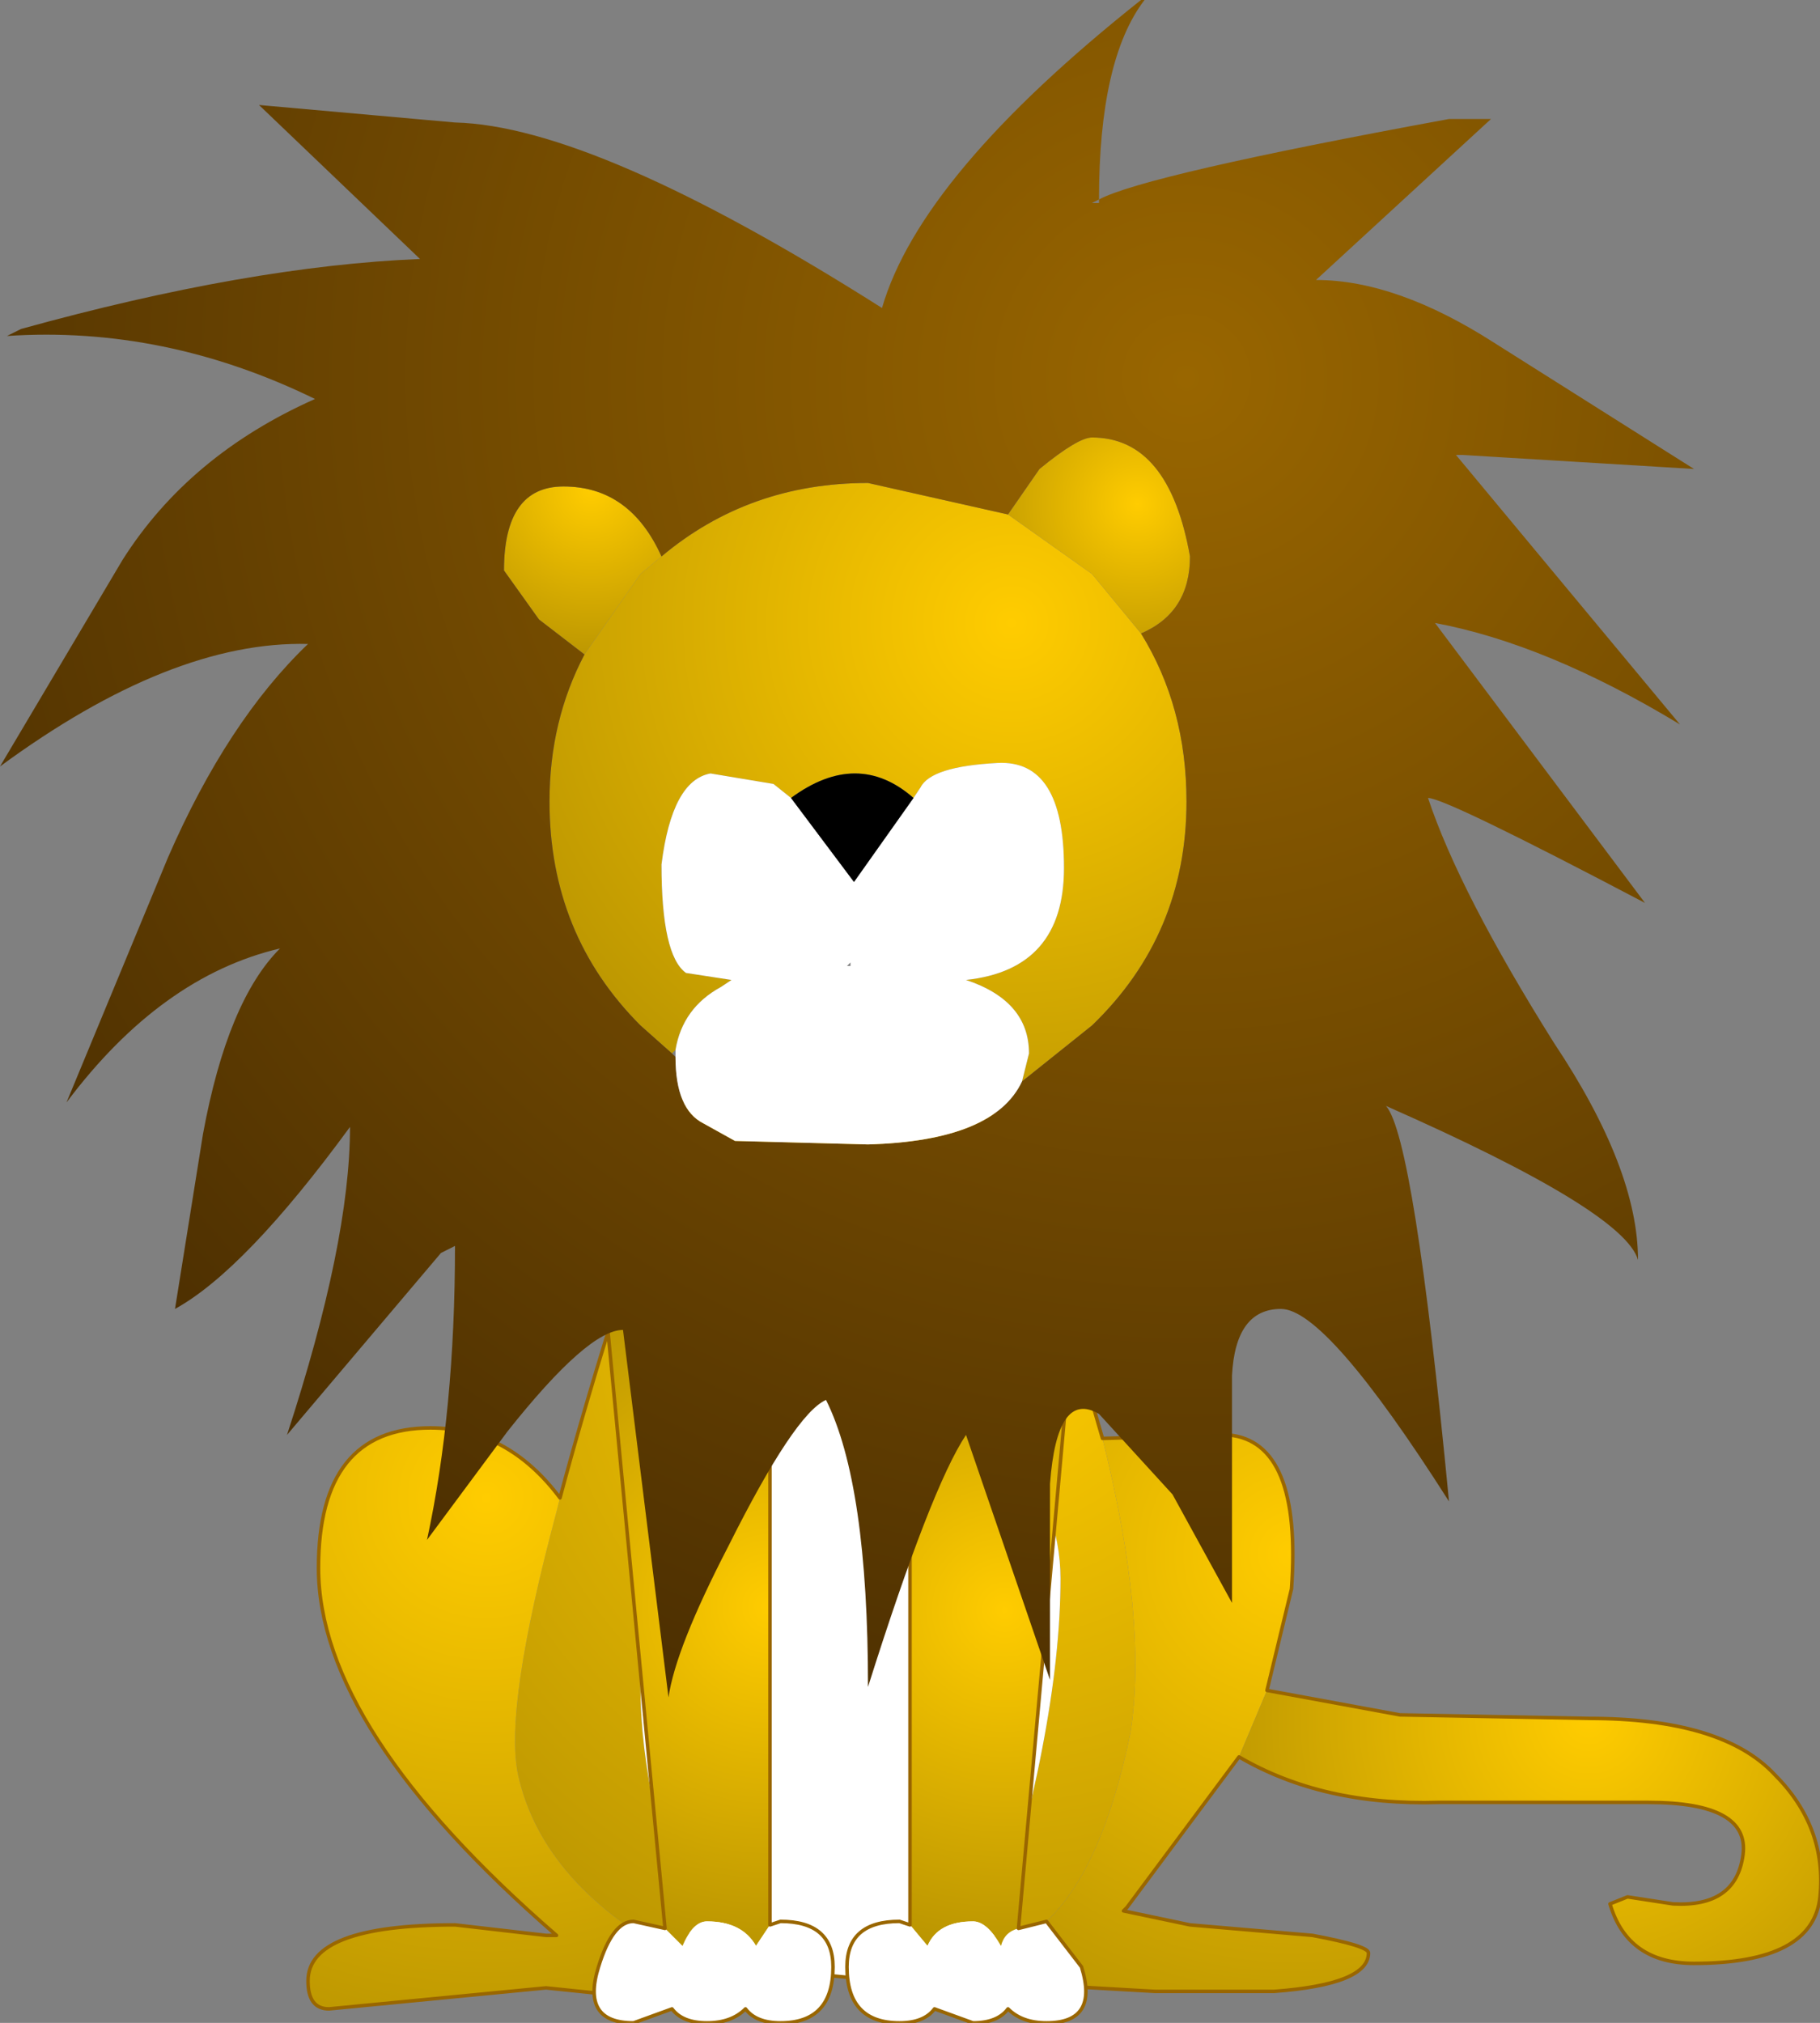 <?xml version="1.0" encoding="UTF-8" standalone="no"?>
<svg xmlns:xlink="http://www.w3.org/1999/xlink" height="28.9px" width="26.0px" xmlns="http://www.w3.org/2000/svg">
  <rect width="100%" height="100%" fill="#808080" stroke="none"/>
  <g transform="matrix(1.0, 0.0, 0.0, 1.0, 0.0, 0.0)">
    <path d="M8.0 21.4 Q8.6 19.15 9.75 15.75 10.15 14.55 11.85 14.75 L13.8 15.1 Q14.1 15.3 15.3 19.0 L15.75 20.55 Q16.4 23.15 16.15 24.75 15.75 26.7 14.95 27.45 L14.1 28.0 Q15.15 24.7 15.15 22.55 15.15 21.55 14.4 20.5 13.55 19.35 12.45 19.35 9.15 19.35 9.15 24.1 9.15 25.75 10.0 28.05 L9.75 28.0 Q7.75 26.95 7.4 25.35 7.2 24.4 7.95 21.6 L8.0 21.4" fill="url(#gradient0)" fill-rule="evenodd" stroke="none"/>
    <path d="M15.75 20.55 L17.55 20.5 Q18.6 20.6 18.45 22.7 L18.1 24.15 17.7 25.1 16.1 27.25 16.05 27.3 17.0 27.5 18.75 27.65 Q19.55 27.8 19.55 27.9 19.55 28.35 18.2 28.45 L16.55 28.45 16.5 28.45 14.75 28.35 14.25 28.45 14.05 28.05 14.1 28.0 14.95 27.45 Q15.75 26.7 16.15 24.75 16.4 23.15 15.75 20.55" fill="url(#gradient1)" fill-rule="evenodd" stroke="none"/>
    <path d="M10.0 28.05 Q10.0 28.55 9.25 28.55 L7.8 28.4 4.7 28.7 Q4.4 28.7 4.4 28.3 4.4 27.5 6.5 27.5 L7.8 27.65 7.95 27.65 Q4.55 24.7 4.55 22.4 4.55 20.4 6.15 20.4 7.25 20.4 8.0 21.4 L7.95 21.6 Q7.2 24.4 7.4 25.35 7.75 26.95 9.75 28.0 L10.0 28.05" fill="url(#gradient2)" fill-rule="evenodd" stroke="none"/>
    <path d="M18.1 24.15 L20.0 24.5 22.7 24.55 Q24.6 24.55 25.35 25.35 26.1 26.1 26.0 27.1 25.9 28.05 24.2 28.05 23.25 28.05 23.0 27.2 L23.25 27.1 23.9 27.2 Q24.8 27.25 24.9 26.5 25.0 25.75 23.55 25.75 L20.55 25.75 Q18.9 25.8 17.7 25.1 L18.1 24.15" fill="url(#gradient3)" fill-rule="evenodd" stroke="none"/>
    <path d="M14.05 28.05 L12.65 28.3 10.0 28.05 Q9.15 25.75 9.15 24.1 9.15 19.35 12.45 19.35 13.55 19.35 14.4 20.5 15.15 21.55 15.15 22.55 15.15 24.7 14.1 28.0 L14.05 28.05" fill="#ffffff" fill-rule="evenodd" stroke="none"/>
    <path d="M8.0 21.4 Q8.6 19.15 9.75 15.75 10.15 14.55 11.85 14.75 L13.8 15.1 Q14.1 15.3 15.3 19.0 L15.75 20.55 17.55 20.5 Q18.6 20.6 18.45 22.7 L18.1 24.15 20.0 24.5 22.7 24.55 Q24.6 24.55 25.35 25.35 26.1 26.1 26.0 27.1 25.9 28.05 24.2 28.05 23.25 28.05 23.0 27.2 L23.25 27.1 23.9 27.2 Q24.8 27.25 24.9 26.5 25.0 25.75 23.55 25.75 L20.55 25.75 Q18.9 25.8 17.7 25.1 L16.1 27.25 16.05 27.3 17.0 27.5 18.75 27.65 Q19.55 27.8 19.55 27.9 19.55 28.35 18.2 28.45 L16.55 28.45 16.5 28.45 14.75 28.35 14.25 28.45 14.05 28.05 12.65 28.3 10.0 28.05 Q10.0 28.55 9.25 28.55 L7.8 28.4 4.7 28.7 Q4.4 28.7 4.4 28.3 4.4 27.5 6.5 27.5 L7.8 27.65 7.95 27.65 Q4.55 24.7 4.55 22.4 4.55 20.4 6.15 20.4 7.25 20.4 8.0 21.4 Z" fill="none" stroke="#996600" stroke-linecap="round" stroke-linejoin="round" stroke-width="0.05"/>
    <path d="M9.5 27.55 L8.65 18.65 11.0 18.45 11.0 27.5 10.8 27.8 Q10.6 27.45 10.1 27.45 9.9 27.45 9.75 27.8 L9.5 27.55" fill="url(#gradient4)" fill-rule="evenodd" stroke="none"/>
    <path d="M11.0 27.5 L11.15 27.45 Q11.9 27.45 11.9 28.1 11.9 28.9 11.15 28.9 10.8 28.9 10.65 28.7 10.45 28.9 10.1 28.9 9.75 28.9 9.6 28.7 L9.05 28.9 Q8.3 28.9 8.55 28.1 8.75 27.45 9.05 27.45 L9.5 27.55 9.75 27.8 Q9.9 27.45 10.1 27.45 10.6 27.45 10.8 27.8 L11.0 27.5" fill="#ffffff" fill-rule="evenodd" stroke="none"/>
    <path d="M9.5 27.55 L8.65 18.65 11.0 18.45 11.0 27.5 11.15 27.45 Q11.9 27.45 11.9 28.1 11.9 28.9 11.15 28.9 10.8 28.9 10.65 28.7 10.45 28.9 10.1 28.9 9.75 28.9 9.6 28.7 L9.05 28.9 Q8.3 28.9 8.55 28.1 8.75 27.45 9.05 27.45 L9.5 27.55 Z" fill="none" stroke="#996600" stroke-linecap="round" stroke-linejoin="round" stroke-width="0.05"/>
    <path d="M13.0 27.5 L13.0 18.45 15.35 18.65 14.55 27.55 Q14.35 27.6 14.3 27.8 14.1 27.45 13.9 27.45 13.4 27.45 13.25 27.8 L13.0 27.5" fill="url(#gradient5)" fill-rule="evenodd" stroke="none"/>
    <path d="M13.0 27.5 L13.25 27.8 Q13.4 27.45 13.9 27.45 14.1 27.45 14.3 27.8 14.35 27.6 14.55 27.55 L14.95 27.45 15.45 28.1 Q15.7 28.9 14.95 28.9 14.6 28.9 14.4 28.7 14.25 28.9 13.9 28.9 L13.35 28.7 Q13.2 28.9 12.85 28.9 12.1 28.9 12.1 28.1 12.1 27.45 12.85 27.45 L13.0 27.5" fill="#ffffff" fill-rule="evenodd" stroke="none"/>
    <path d="M14.55 27.55 L15.35 18.65 13.0 18.45 13.0 27.5 12.85 27.45 Q12.1 27.45 12.1 28.1 12.1 28.9 12.85 28.9 13.2 28.9 13.35 28.7 L13.9 28.9 Q14.25 28.9 14.4 28.7 14.6 28.9 14.95 28.9 15.7 28.9 15.45 28.1 L14.95 27.45 14.55 27.55 Z" fill="none" stroke="#996600" stroke-linecap="round" stroke-linejoin="round" stroke-width="0.05"/>
    <path d="M16.3 9.05 Q16.95 10.1 16.95 11.45 16.95 13.35 15.6 14.65 L14.6 15.45 14.7 15.05 Q14.7 14.3 13.8 14.0 15.2 13.85 15.2 12.4 15.2 10.85 14.25 10.9 13.3 10.95 13.15 11.25 L13.05 11.4 Q12.25 10.7 11.3 11.4 L11.05 11.2 10.15 11.05 Q9.6 11.15 9.45 12.35 9.45 13.65 9.8 13.9 L10.45 14.0 10.3 14.1 Q9.75 14.4 9.65 15.0 L9.6 15.05 9.15 14.65 Q7.85 13.35 7.85 11.45 7.85 10.3 8.35 9.35 L9.15 8.2 9.45 7.95 Q10.7 6.9 12.4 6.9 L14.4 7.35 15.6 8.2 16.3 9.05" fill="url(#gradient6)" fill-rule="evenodd" stroke="none"/>
    <path d="M14.4 7.35 L14.85 6.7 Q15.4 6.25 15.6 6.25 16.7 6.25 17.0 7.95 17.0 8.75 16.3 9.05 L15.6 8.2 14.4 7.35" fill="url(#gradient7)" fill-rule="evenodd" stroke="none"/>
    <path d="M8.35 9.35 L7.7 8.85 7.2 8.15 Q7.2 6.95 8.05 6.95 9.0 6.95 9.45 7.95 L9.15 8.2 8.35 9.35" fill="url(#gradient8)" fill-rule="evenodd" stroke="none"/>
    <path d="M16.3 0.0 L16.35 0.0 Q15.7 0.85 15.7 2.85 L15.6 2.9 15.7 2.9 15.7 2.85 Q16.35 2.5 20.7 1.7 L21.3 1.7 18.8 4.0 Q19.95 4.0 21.35 4.9 L24.2 6.7 20.9 6.5 20.8 6.5 24.0 10.35 Q22.1 9.2 20.5 8.9 L23.5 12.9 Q20.65 11.4 20.4 11.4 20.85 12.75 22.2 14.9 23.4 16.7 23.4 18.0 23.2 17.3 19.8 15.8 20.2 16.25 20.7 21.45 18.95 18.7 18.3 18.7 17.65 18.7 17.6 19.65 L17.6 22.9 16.75 21.35 15.7 20.2 Q15.1 19.85 15.0 21.2 L15.0 24.0 13.8 20.5 Q13.3 21.25 12.4 24.1 12.4 21.2 11.8 20.0 11.35 20.2 10.4 22.1 9.65 23.55 9.55 24.25 L8.9 19.0 Q8.4 19.0 7.25 20.45 L6.1 22.0 Q6.5 20.15 6.5 17.8 L6.3 17.9 4.1 20.5 Q5.0 17.75 5.0 16.1 3.5 18.15 2.5 18.7 L2.9 16.2 Q3.25 14.3 4.0 13.55 2.3 13.95 0.95 15.75 L2.4 12.25 Q3.25 10.3 4.4 9.2 2.45 9.15 0.0 10.95 L1.75 8.0 Q2.7 6.5 4.5 5.7 2.35 4.65 0.1 4.8 L0.3 4.7 Q3.55 3.8 6.0 3.7 L3.7 1.5 6.5 1.75 Q8.5 1.8 12.6 4.4 13.15 2.5 16.3 0.0 M16.3 9.05 Q17.0 8.75 17.0 7.95 16.7 6.25 15.6 6.25 15.4 6.25 14.85 6.7 L14.4 7.35 12.4 6.9 Q10.7 6.9 9.45 7.95 9.0 6.95 8.05 6.95 7.2 6.95 7.2 8.15 L7.7 8.85 8.35 9.35 Q7.85 10.3 7.85 11.45 7.85 13.35 9.15 14.65 L9.6 15.05 9.65 15.1 Q9.65 15.85 10.05 16.05 L10.5 16.3 12.4 16.35 Q14.2 16.3 14.6 15.45 L15.6 14.65 Q16.95 13.35 16.95 11.45 16.95 10.1 16.3 9.05" fill="url(#gradient9)" fill-rule="evenodd" stroke="none"/>
    <path d="M14.6 15.45 Q14.2 16.3 12.4 16.35 L10.5 16.3 10.05 16.05 Q9.65 15.85 9.65 15.1 L9.65 15.0 Q9.75 14.4 10.3 14.1 L10.45 14.0 9.8 13.9 Q9.45 13.65 9.45 12.35 9.6 11.15 10.15 11.05 L11.05 11.2 11.3 11.4 12.2 12.6 13.05 11.4 13.15 11.25 Q13.3 10.95 14.25 10.9 15.2 10.85 15.2 12.4 15.2 13.85 13.8 14.0 14.7 14.3 14.7 15.05 L14.6 15.45 M12.15 13.75 L12.1 13.8 12.15 13.8 12.15 13.75" fill="#ffffff" fill-rule="evenodd" stroke="none"/>
    <path d="M13.05 11.4 L12.2 12.6 11.3 11.4 Q12.25 10.7 13.05 11.4" fill="#000000" fill-rule="evenodd" stroke="none"/>
  </g>
  <defs>
    <radialGradient cx="0" cy="0" gradientTransform="matrix(0.013, 0.0, 0.0, 0.013, 14.05, 18.9)" gradientUnits="userSpaceOnUse" id="gradient0" r="819.2" spreadMethod="pad">
      <stop offset="0.0" stop-color="#ffcc00"/>
      <stop offset="1.0" stop-color="#ba9501"/>
    </radialGradient>
    <radialGradient cx="0" cy="0" gradientTransform="matrix(0.009, 0.0, 0.0, 0.009, 18.45, 22.2)" gradientUnits="userSpaceOnUse" id="gradient1" r="819.2" spreadMethod="pad">
      <stop offset="0.0" stop-color="#ffcc00"/>
      <stop offset="1.0" stop-color="#ba9501"/>
    </radialGradient>
    <radialGradient cx="0" cy="0" gradientTransform="matrix(0.01, 0.0, 0.0, 0.01, 6.95, 21.4)" gradientUnits="userSpaceOnUse" id="gradient2" r="819.2" spreadMethod="pad">
      <stop offset="0.0" stop-color="#ffcc00"/>
      <stop offset="1.0" stop-color="#ba9501"/>
    </radialGradient>
    <radialGradient cx="0" cy="0" gradientTransform="matrix(0.007, 0.0, 0.0, 0.007, 22.7, 24.55)" gradientUnits="userSpaceOnUse" id="gradient3" r="819.2" spreadMethod="pad">
      <stop offset="0.0" stop-color="#ffcc00"/>
      <stop offset="1.0" stop-color="#ba9501"/>
    </radialGradient>
    <radialGradient cx="0" cy="0" gradientTransform="matrix(0.006, 0.0, 0.0, 0.006, 11.0, 22.95)" gradientUnits="userSpaceOnUse" id="gradient4" r="819.2" spreadMethod="pad">
      <stop offset="0.0" stop-color="#ffcc00"/>
      <stop offset="1.0" stop-color="#ba9501"/>
    </radialGradient>
    <radialGradient cx="0" cy="0" gradientTransform="matrix(0.006, 0.0, 0.0, 0.006, 14.35, 23.0)" gradientUnits="userSpaceOnUse" id="gradient5" r="819.2" spreadMethod="pad">
      <stop offset="0.0" stop-color="#ffcc00"/>
      <stop offset="1.0" stop-color="#ba9501"/>
    </radialGradient>
    <radialGradient cx="0" cy="0" gradientTransform="matrix(0.01, 0.0, 0.0, 0.01, 14.45, 8.9)" gradientUnits="userSpaceOnUse" id="gradient6" r="819.2" spreadMethod="pad">
      <stop offset="0.0" stop-color="#ffcc00"/>
      <stop offset="1.0" stop-color="#ba9501"/>
    </radialGradient>
    <radialGradient cx="0" cy="0" gradientTransform="matrix(0.003, 0.0, 0.0, 0.003, 16.25, 7.2)" gradientUnits="userSpaceOnUse" id="gradient7" r="819.2" spreadMethod="pad">
      <stop offset="0.0" stop-color="#ffcc00"/>
      <stop offset="1.0" stop-color="#ba9501"/>
    </radialGradient>
    <radialGradient cx="0" cy="0" gradientTransform="matrix(0.003, 0.0, 0.0, 0.003, 8.45, 7.0)" gradientUnits="userSpaceOnUse" id="gradient8" r="819.2" spreadMethod="pad">
      <stop offset="0.0" stop-color="#ffcc00"/>
      <stop offset="1.0" stop-color="#ba9501"/>
    </radialGradient>
    <radialGradient cx="0" cy="0" gradientTransform="matrix(0.025, 0.0, 0.0, 0.025, 16.95, 5.4)" gradientUnits="userSpaceOnUse" id="gradient9" r="819.2" spreadMethod="pad">
      <stop offset="0.0" stop-color="#996600"/>
      <stop offset="1.0" stop-color="#4b2e01"/>
    </radialGradient>
  </defs>
</svg>
